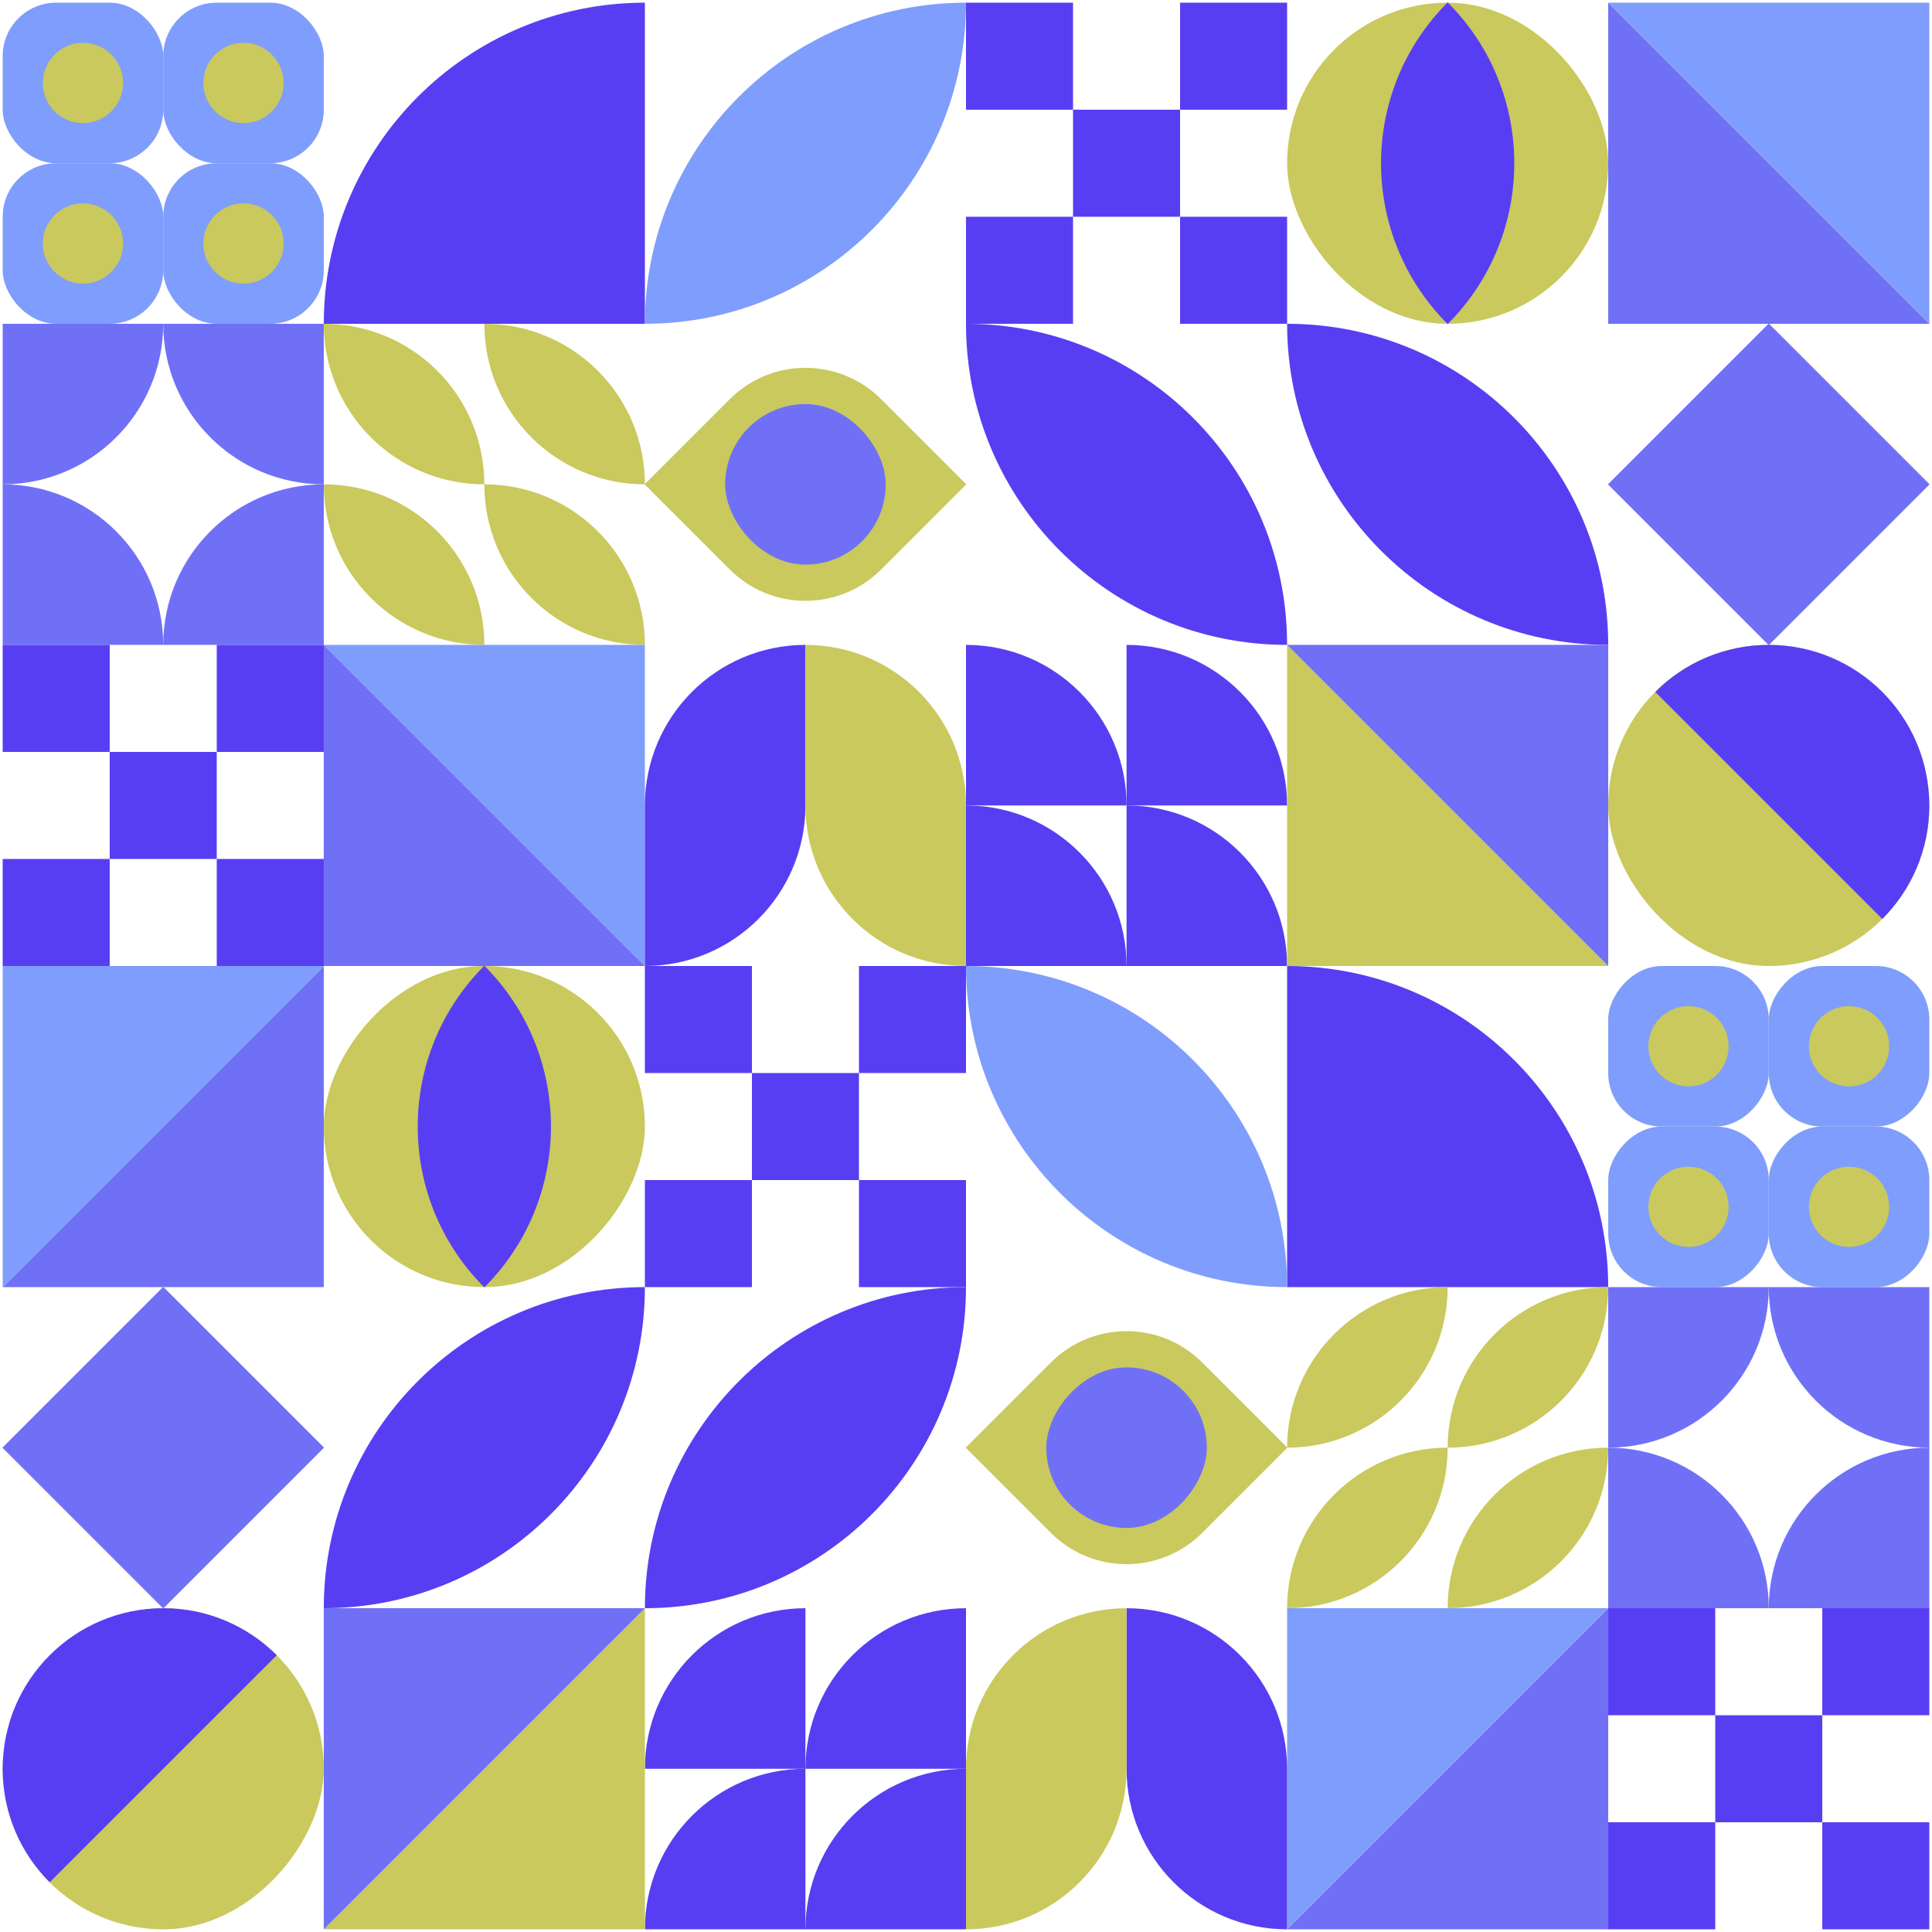 <svg viewBox="7.6 7.6 288.8 288.8" fill="none" xmlns="http://www.w3.org/2000/svg" xmlns:xlink="http://www.w3.org/1999/xlink" overflow="visible" width="288.8px" height="288.8px"><g id="Master/Geometric Patterns/6x6"><g id="Group"><g id="Geometric Pattern" transform="translate(8 8) scale(1 1)"><g id="Geometric Pattern/Pattern 1"><rect id="Rectangle" width="24" height="24" rx="8" fill="#7f9dfc"/><rect id="Rectangle_2" y="24" width="24" height="24" rx="8" fill="#7f9dfc"/><rect id="Rectangle_3" x="24" width="24" height="24" rx="8" fill="#7f9dfc"/><rect id="Rectangle_4" x="24" y="24" width="24" height="24" rx="8" fill="#7f9dfc"/><circle id="Oval" cx="12" cy="12" r="6" fill="#c9c95d"/><circle id="Oval_2" cx="12" cy="36" r="6" fill="#c9c95d"/><circle id="Oval_3" cx="36" cy="12" r="6" fill="#c9c95d"/><circle id="Oval_4" cx="36" cy="36" r="6" fill="#c9c95d"/></g></g><g id="Geometric Pattern" transform="translate(8 56) scale(1 1)"><g id="Geometric Pattern/Pattern 7"><path id="Rectangle" d="M0 0H24V0C24 13.255 13.255 24 0 24V24V0Z" fill="#7070f7"/><path id="Rectangle_2" d="M48 0H24V0C24 13.255 34.745 24 48 24V24V0Z" fill="#7070f7"/><path id="Rectangle_3" d="M24 48C24 34.745 34.745 24 48 24V24V48H24V48Z" fill="#7070f7"/><path id="Rectangle_4" d="M24 48C24 34.745 13.255 24 0 24V24V48H24V48Z" fill="#7070f7"/></g></g><g id="Geometric Pattern" transform="translate(8 104) scale(1 1)"><g id="Geometric Pattern/Pattern 39"><rect id="Rectangle" width="16" height="16" fill="#583ef2"/><rect id="Rectangle_2" x="16" y="16" width="16" height="16" fill="#583ef2"/><rect id="Rectangle_3" y="32" width="16" height="16" fill="#583ef2"/><rect id="Rectangle_4" x="32" y="32" width="16" height="16" fill="#583ef2"/><rect id="Rectangle_5" x="32" width="16" height="16" fill="#583ef2"/></g></g><g id="Geometric Pattern" transform="translate(56 8) scale(1 1)"><g id="Geometric Pattern/Pattern 32"><path id="Rectangle" d="M0 48C0 21.49 21.49 0 48 0V0V48H0V48Z" fill="#583ef2"/></g></g><g id="Geometric Pattern" transform="translate(56 56) scale(1 1)"><g id="Geometric Pattern/Pattern 57"><path id="Combined Shape" fill-rule="evenodd" clip-rule="evenodd" d="M0 0C13.255 0 24 10.745 24 24C10.745 24 0 13.255 0 0Z" fill="#c9c95d"/><path id="Combined Shape_2" fill-rule="evenodd" clip-rule="evenodd" d="M0 24C13.255 24 24 34.745 24 48C10.745 48 0 37.255 0 24Z" fill="#c9c95d"/><path id="Combined Shape_3" fill-rule="evenodd" clip-rule="evenodd" d="M24 0C37.255 0 48 10.745 48 24C34.745 24 24 13.255 24 0Z" fill="#c9c95d"/><path id="Combined Shape_4" fill-rule="evenodd" clip-rule="evenodd" d="M24 24C37.255 24 48 34.745 48 48C34.745 48 24 37.255 24 24Z" fill="#c9c95d"/></g></g><g id="Geometric Pattern" transform="translate(56 104) scale(1 1)"><g id="Geometric Pattern/Pattern 14"><path id="Rectangle" d="M0 0L48 48H0V0Z" fill="#7070f7"/><path id="Rectangle_2" d="M48 48L0 0H48V48Z" fill="#7f9dfc"/></g></g><g id="Geometric Pattern" transform="translate(104 8) scale(1 1)"><g id="Geometric Pattern/Pattern 63"><path id="Combined Shape" fill-rule="evenodd" clip-rule="evenodd" d="M48 0C21.49 0 0 21.49 0 48C26.51 48 48 26.51 48 0Z" fill="#7f9dfc"/></g></g><g id="Geometric Pattern" transform="translate(104 56) scale(1 1)"><g id="Geometric Pattern/Pattern 42"><path id="Rectangle" d="M12.686 11.272C18.935 5.024 29.065 5.024 35.314 11.272L48.042 24L35.314 36.728C29.065 42.976 18.935 42.976 12.686 36.728L-0.042 24L12.686 11.272Z" fill="#c9c95d"/><rect id="Rectangle_2" x="12" y="12" width="24" height="24" rx="12" fill="#7070f7"/></g></g><g id="Geometric Pattern" transform="translate(104 104) scale(1 1)"><g id="Geometric Pattern/Pattern 8"><path id="Combined Shape" fill-rule="evenodd" clip-rule="evenodd" d="M24 0C10.745 0 0 10.745 0 24V48C13.255 48 24 37.255 24 24V0Z" fill="#583ef2"/><path id="Combined Shape_2" fill-rule="evenodd" clip-rule="evenodd" d="M24 0C37.255 0 48 10.745 48 24V48C34.745 48 24 37.255 24 24V0Z" fill="#c9c95d"/></g></g><g id="Geometric Pattern" transform="translate(152 8) scale(1 1)"><g id="Geometric Pattern/Pattern 39"><rect id="Rectangle" width="16" height="16" fill="#583ef2"/><rect id="Rectangle_2" x="16" y="16" width="16" height="16" fill="#583ef2"/><rect id="Rectangle_3" y="32" width="16" height="16" fill="#583ef2"/><rect id="Rectangle_4" x="32" y="32" width="16" height="16" fill="#583ef2"/><rect id="Rectangle_5" x="32" width="16" height="16" fill="#583ef2"/></g></g><g id="Geometric Pattern" transform="translate(152 56) scale(1 1)"><g id="Geometric Pattern/Pattern 10"><path id="Combined Shape" fill-rule="evenodd" clip-rule="evenodd" d="M0 0C26.51 0 48 21.49 48 48C21.49 48 0 26.51 0 0Z" fill="#583ef2"/></g></g><g id="Geometric Pattern" transform="translate(152 104) scale(1 1)"><g id="Geometric Pattern/Pattern 30"><path id="Rectangle" d="M0 0V0C13.255 0 24 10.745 24 24V24H0V0Z" fill="#583ef2"/><path id="Rectangle_2" d="M0 24V24C13.255 24 24 34.745 24 48V48H0V24Z" fill="#583ef2"/><path id="Rectangle_3" d="M24 0V0C37.255 0 48 10.745 48 24V24H24V0Z" fill="#583ef2"/><path id="Rectangle_4" d="M24 24V24C37.255 24 48 34.745 48 48V48H24V24Z" fill="#583ef2"/></g></g><g id="Geometric Pattern" transform="translate(200 8) scale(1 1)"><g id="Geometric Pattern/Pattern 56"><rect id="Rectangle" width="48" height="48" rx="24" fill="#c9c95d"/><path id="Rectangle_2" d="M24 -0.042V-0.042C37.278 13.236 37.278 34.764 24 48.042V48.042V48.042C10.722 34.764 10.722 13.236 24 -0.042V-0.042Z" fill="#583ef2"/></g></g><g id="Geometric Pattern" transform="translate(200 56) scale(1 1)"><g id="Geometric Pattern/Pattern 10"><path id="Combined Shape" fill-rule="evenodd" clip-rule="evenodd" d="M0 0C26.51 0 48 21.49 48 48C21.49 48 0 26.51 0 0Z" fill="#583ef2"/></g></g><g id="Geometric Pattern" transform="translate(200 104) scale(1 1)"><g id="Geometric Pattern/Pattern 62"><path id="Rectangle" d="M0 0L48 48H0V0Z" fill="#c9c95d"/><path id="Rectangle_2" d="M48 48L0 0H48V48Z" fill="#7070f7"/></g></g><g id="Geometric Pattern" transform="translate(248 8) scale(1 1)"><g id="Geometric Pattern/Pattern 14"><path id="Rectangle" d="M0 0L48 48H0V0Z" fill="#7070f7"/><path id="Rectangle_2" d="M48 48L0 0H48V48Z" fill="#7f9dfc"/></g></g><g id="Geometric Pattern" transform="translate(248 56) scale(1 1)"><g id="Geometric Pattern/Pattern 40"><rect id="Rectangle" x="24" y="-0.042" width="34" height="34" transform="rotate(45 24 -0.042)" fill="#7070f7"/></g></g><g id="Geometric Pattern" transform="translate(248 104) scale(1 1)"><g id="Geometric Pattern/Pattern 16"><rect id="Rectangle" width="48" height="48" rx="24" fill="#c9c95d"/><path id="Combined Shape" fill-rule="evenodd" clip-rule="evenodd" d="M48 24C48 10.745 37.255 0 24 0C17.373 0 11.373 2.686 7.029 7.029L40.971 40.971C45.314 36.627 48 30.627 48 24Z" fill="#583ef2"/></g></g></g><g id="Geometric Pattern" transform="matrix(-1 0 0 1 296 152) scale(1 1)"><g id="Geometric Pattern/Pattern 1"><rect id="Rectangle" width="24" height="24" rx="8" fill="#7f9dfc"/><rect id="Rectangle_2" y="24" width="24" height="24" rx="8" fill="#7f9dfc"/><rect id="Rectangle_3" x="24" width="24" height="24" rx="8" fill="#7f9dfc"/><rect id="Rectangle_4" x="24" y="24" width="24" height="24" rx="8" fill="#7f9dfc"/><circle id="Oval" cx="12" cy="12" r="6" fill="#c9c95d"/><circle id="Oval_2" cx="12" cy="36" r="6" fill="#c9c95d"/><circle id="Oval_3" cx="36" cy="12" r="6" fill="#c9c95d"/><circle id="Oval_4" cx="36" cy="36" r="6" fill="#c9c95d"/></g></g><g id="Geometric Pattern" transform="matrix(-1 0 0 1 296 200) scale(1 1)"><g id="Geometric Pattern/Pattern 7"><path id="Rectangle" d="M0 0H24V0C24 13.255 13.255 24 0 24V24V0Z" fill="#7070f7"/><path id="Rectangle_2" d="M48 0H24V0C24 13.255 34.745 24 48 24V24V0Z" fill="#7070f7"/><path id="Rectangle_3" d="M24 48C24 34.745 34.745 24 48 24V24V48H24V48Z" fill="#7070f7"/><path id="Rectangle_4" d="M24 48C24 34.745 13.255 24 0 24V24V48H24V48Z" fill="#7070f7"/></g></g><g id="Geometric Pattern" transform="matrix(-1 0 0 1 296 248) scale(1 1)"><g id="Geometric Pattern/Pattern 39"><rect id="Rectangle" width="16" height="16" fill="#583ef2"/><rect id="Rectangle_2" x="16" y="16" width="16" height="16" fill="#583ef2"/><rect id="Rectangle_3" y="32" width="16" height="16" fill="#583ef2"/><rect id="Rectangle_4" x="32" y="32" width="16" height="16" fill="#583ef2"/><rect id="Rectangle_5" x="32" width="16" height="16" fill="#583ef2"/></g></g><g id="Geometric Pattern" transform="matrix(-1 0 0 1 248 152) scale(1 1)"><g id="Geometric Pattern/Pattern 32"><path id="Rectangle" d="M0 48C0 21.49 21.49 0 48 0V0V48H0V48Z" fill="#583ef2"/></g></g><g id="Geometric Pattern" transform="matrix(-1 0 0 1 248 200) scale(1 1)"><g id="Geometric Pattern/Pattern 57"><path id="Combined Shape" fill-rule="evenodd" clip-rule="evenodd" d="M0 0C13.255 0 24 10.745 24 24C10.745 24 0 13.255 0 0Z" fill="#c9c95d"/><path id="Combined Shape_2" fill-rule="evenodd" clip-rule="evenodd" d="M0 24C13.255 24 24 34.745 24 48C10.745 48 0 37.255 0 24Z" fill="#c9c95d"/><path id="Combined Shape_3" fill-rule="evenodd" clip-rule="evenodd" d="M24 0C37.255 0 48 10.745 48 24C34.745 24 24 13.255 24 0Z" fill="#c9c95d"/><path id="Combined Shape_4" fill-rule="evenodd" clip-rule="evenodd" d="M24 24C37.255 24 48 34.745 48 48C34.745 48 24 37.255 24 24Z" fill="#c9c95d"/></g></g><g id="Geometric Pattern" transform="matrix(-1 0 0 1 248 248) scale(1 1)"><g id="Geometric Pattern/Pattern 14"><path id="Rectangle" d="M0 0L48 48H0V0Z" fill="#7070f7"/><path id="Rectangle_2" d="M48 48L0 0H48V48Z" fill="#7f9dfc"/></g></g><g id="Geometric Pattern" transform="matrix(-1 0 0 1 200 152) scale(1 1)"><g id="Geometric Pattern/Pattern 63"><path id="Combined Shape" fill-rule="evenodd" clip-rule="evenodd" d="M48 0C21.49 0 0 21.49 0 48C26.51 48 48 26.51 48 0Z" fill="#7f9dfc"/></g></g><g id="Geometric Pattern" transform="matrix(-1 0 0 1 200 200) scale(1 1)"><g id="Geometric Pattern/Pattern 42"><path id="Rectangle" d="M12.686 11.272C18.935 5.024 29.065 5.024 35.314 11.272L48.042 24L35.314 36.728C29.065 42.976 18.935 42.976 12.686 36.728L-0.042 24L12.686 11.272Z" fill="#c9c95d"/><rect id="Rectangle_2" x="12" y="12" width="24" height="24" rx="12" fill="#7070f7"/></g></g><g id="Geometric Pattern" transform="matrix(-1 0 0 1 200 248) scale(1 1)"><g id="Geometric Pattern/Pattern 8"><path id="Combined Shape" fill-rule="evenodd" clip-rule="evenodd" d="M24 0C10.745 0 0 10.745 0 24V48C13.255 48 24 37.255 24 24V0Z" fill="#583ef2"/><path id="Combined Shape_2" fill-rule="evenodd" clip-rule="evenodd" d="M24 0C37.255 0 48 10.745 48 24V48C34.745 48 24 37.255 24 24V0Z" fill="#c9c95d"/></g></g><g id="Geometric Pattern" transform="matrix(-1 0 0 1 152 152) scale(1 1)"><g id="Geometric Pattern/Pattern 39"><rect id="Rectangle" width="16" height="16" fill="#583ef2"/><rect id="Rectangle_2" x="16" y="16" width="16" height="16" fill="#583ef2"/><rect id="Rectangle_3" y="32" width="16" height="16" fill="#583ef2"/><rect id="Rectangle_4" x="32" y="32" width="16" height="16" fill="#583ef2"/><rect id="Rectangle_5" x="32" width="16" height="16" fill="#583ef2"/></g></g><g id="Geometric Pattern" transform="matrix(-1 0 0 1 152 200) scale(1 1)"><g id="Geometric Pattern/Pattern 10"><path id="Combined Shape" fill-rule="evenodd" clip-rule="evenodd" d="M0 0C26.51 0 48 21.49 48 48C21.49 48 0 26.51 0 0Z" fill="#583ef2"/></g></g><g id="Geometric Pattern" transform="matrix(-1 0 0 1 152 248) scale(1 1)"><g id="Geometric Pattern/Pattern 30"><path id="Rectangle" d="M0 0V0C13.255 0 24 10.745 24 24V24H0V0Z" fill="#583ef2"/><path id="Rectangle_2" d="M0 24V24C13.255 24 24 34.745 24 48V48H0V24Z" fill="#583ef2"/><path id="Rectangle_3" d="M24 0V0C37.255 0 48 10.745 48 24V24H24V0Z" fill="#583ef2"/><path id="Rectangle_4" d="M24 24V24C37.255 24 48 34.745 48 48V48H24V24Z" fill="#583ef2"/></g></g><g id="Geometric Pattern" transform="matrix(-1 0 0 1 104 152) scale(1 1)"><g id="Geometric Pattern/Pattern 56"><rect id="Rectangle" width="48" height="48" rx="24" fill="#c9c95d"/><path id="Rectangle_2" d="M24 -0.042V-0.042C37.278 13.236 37.278 34.764 24 48.042V48.042V48.042C10.722 34.764 10.722 13.236 24 -0.042V-0.042Z" fill="#583ef2"/></g></g><g id="Geometric Pattern" transform="matrix(-1 0 0 1 104 200) scale(1 1)"><g id="Geometric Pattern/Pattern 10"><path id="Combined Shape" fill-rule="evenodd" clip-rule="evenodd" d="M0 0C26.51 0 48 21.49 48 48C21.49 48 0 26.51 0 0Z" fill="#583ef2"/></g></g><g id="Geometric Pattern" transform="matrix(-1 0 0 1 104 248) scale(1 1)"><g id="Geometric Pattern/Pattern 62"><path id="Rectangle" d="M0 0L48 48H0V0Z" fill="#c9c95d"/><path id="Rectangle_2" d="M48 48L0 0H48V48Z" fill="#7070f7"/></g></g><g id="Geometric Pattern" transform="matrix(-1 0 0 1 56 152) scale(1 1)"><g id="Geometric Pattern/Pattern 14"><path id="Rectangle" d="M0 0L48 48H0V0Z" fill="#7070f7"/><path id="Rectangle_2" d="M48 48L0 0H48V48Z" fill="#7f9dfc"/></g></g><g id="Geometric Pattern" transform="matrix(-1 0 0 1 56 200) scale(1 1)"><g id="Geometric Pattern/Pattern 40"><rect id="Rectangle" x="24" y="-0.042" width="34" height="34" transform="rotate(45 24 -0.042)" fill="#7070f7"/></g></g><g id="Geometric Pattern" transform="matrix(-1 0 0 1 56 248) scale(1 1)"><g id="Geometric Pattern/Pattern 16"><rect id="Rectangle" width="48" height="48" rx="24" fill="#c9c95d"/><path id="Combined Shape" fill-rule="evenodd" clip-rule="evenodd" d="M48 24C48 10.745 37.255 0 24 0C17.373 0 11.373 2.686 7.029 7.029L40.971 40.971C45.314 36.627 48 30.627 48 24Z" fill="#583ef2"/></g></g></g></svg>